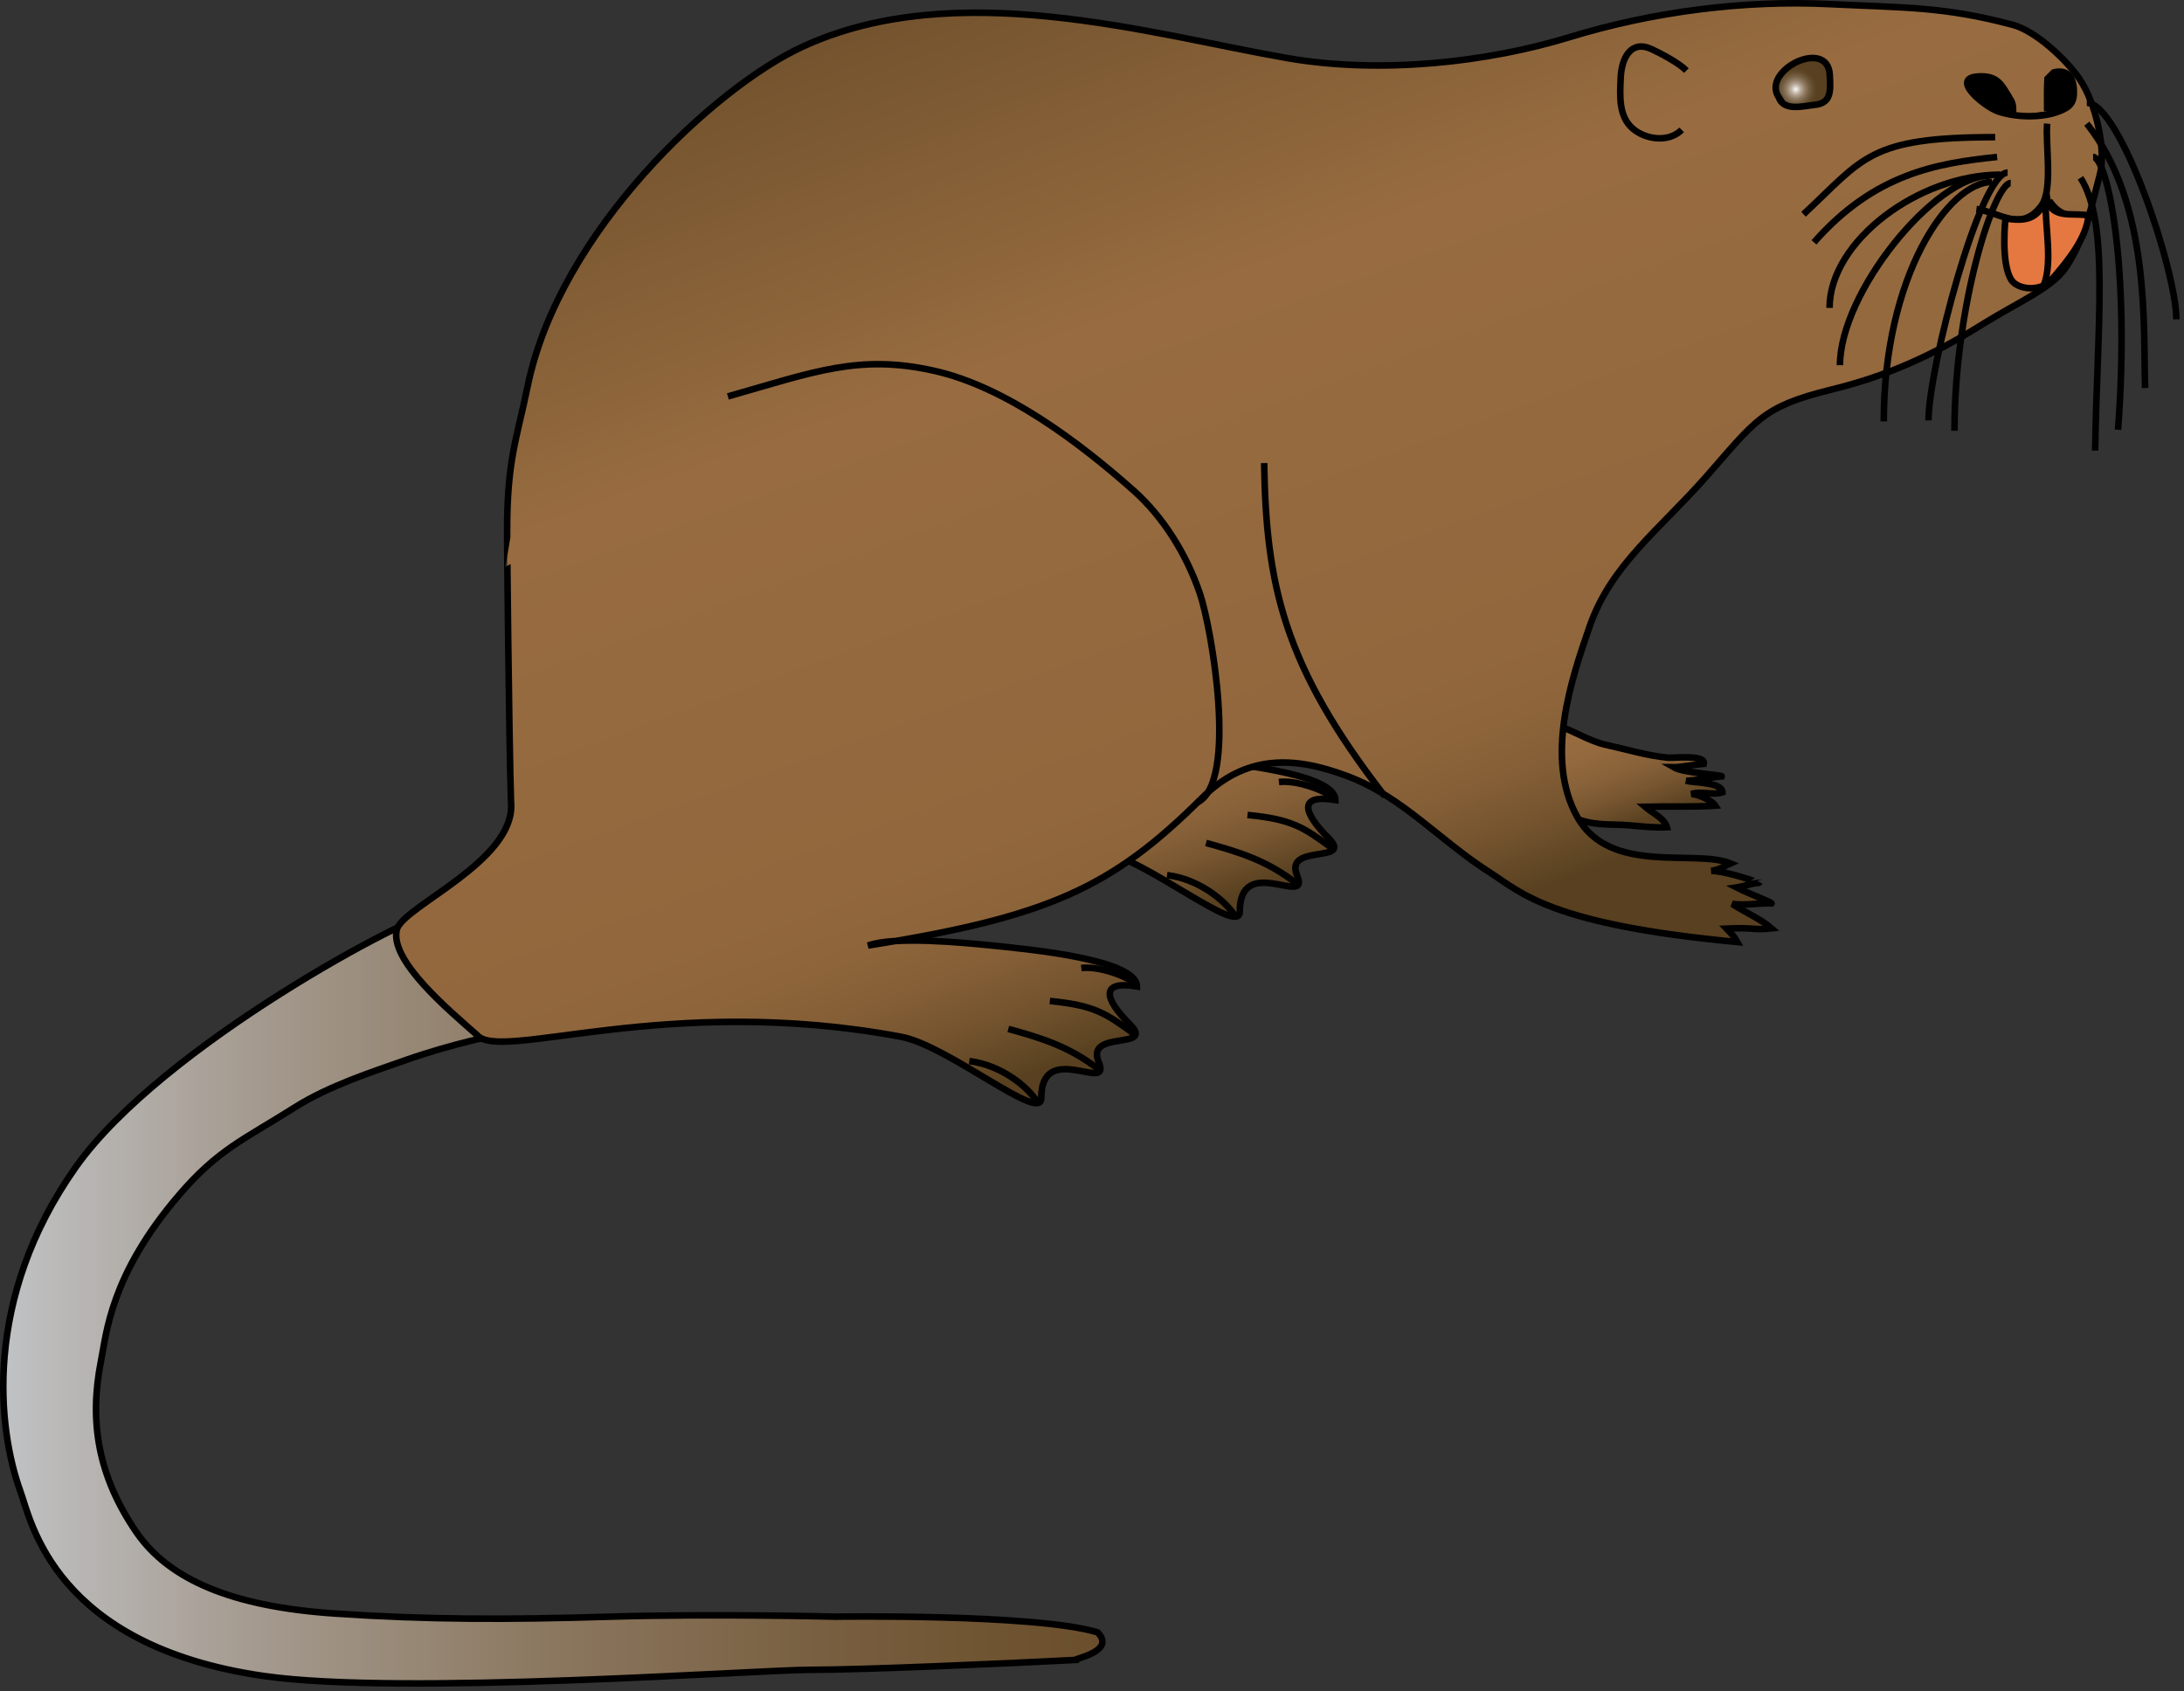 
        <svg xmlns:rdf="http://www.w3.org/1999/02/22-rdf-syntax-ns#" xmlns="http://www.w3.org/2000/svg" xmlns:cc="http://creativecommons.org/ns#" xmlns:xlink="http://www.w3.org/1999/xlink" xmlns:dc="http://purl.org/dc/elements/1.1/" x="0px" y="0px" width="501" height="388" viewBox="0 0 501 388" xml:space="preserve">
            <rect x="0" y="0" width="501" height="388" fill="#333333" stroke="none"/>
            <title>Myocastor coypus (Nutria)</title>
            <desc xmlns:ian_image_library="https://ian.umces.edu/media-library/">
                <ian_image_library:title>Myocastor coypus (Nutria)</ian_image_library:title>
                <ian_image_library:descr>Illustration of Myocastor coypus (Nutria)</ian_image_library:descr>
                <ian_image_library:scene>
                    <ian_image_library:contains>mammal, nutria, coypu, Chordata, Mammalia, Rodentia, Hystricomorpha, Myocastoridae, Myocastor, coypus</ian_image_library:contains>
                    <ian_image_library:when>2003-09-08</ian_image_library:when>
                </ian_image_library:scene>
            </desc>
            
 <defs></defs>
 <linearGradient id="ian_symbols_75d3d411664ca504f1171e758cd43028" y2="160.84" gradientUnits="userSpaceOnUse" x2="369.83" y1="190.45" x1="380.6">
  <stop stop-color="#584020" offset=".101"/>
  <stop stop-color="#634826" offset=".174"/>
  <stop stop-color="#795731" offset=".337"/>
  <stop stop-color="#896239" offset=".509"/>
  <stop stop-color="#94693E" offset=".695"/>
  <stop stop-color="#986C40" offset=".921"/>
 </linearGradient>
 <path stroke="#000" stroke-width="1.506" d="m360.63 187.36c3.062 1.605 6.647 1.813 10.042 1.844 3.932.058 7.783.806 11.715.592-.591-2.099-3.422-3.299-5.041-4.711 5.294-.119 10.831.099 16.145-.238-.803-1.252-3.919-2.579-5.49-2.674 2.014-.721 4.912.354 7.137-.395-.123-2.388-6.688-2.136-8.341-2.646 1.81.034 6.361-.915 8.164-1.024.088-.327-8.763-.745-11.028-2.062 1.333.021 5.599-.742 6.905-.81.523-2.157-6.885-1.282-8.225-1.401-4.674-.418-9.362-1.885-13.913-2.868-4.613-.979-8.497-3.912-13.009-4.98l4.95 21.37z" fill="url(#ian_symbols_75d3d411664ca504f1171e758cd43028)"/>
 <linearGradient id="ian_symbols_bb2ea2906f1834d455515cd9dccf910b" y2="164.78" gradientUnits="userSpaceOnUse" x2="270.42" y1="209.23" x1="286.6">
  <stop stop-color="#584020" offset=".101"/>
  <stop stop-color="#634826" offset=".174"/>
  <stop stop-color="#795731" offset=".337"/>
  <stop stop-color="#896239" offset=".509"/>
  <stop stop-color="#94693E" offset=".695"/>
  <stop stop-color="#986C40" offset=".921"/>
 </linearGradient>
 <path stroke="#000" stroke-width="1.506" d="m252.24 195.11c10.77 2.031 32.153 19.815 32.153 14.083 0-13.617 16.321-.837 13.164-8.313-3.136-7.453 13.172-2.64 7.164-8.627-6.007-5.997-6.837-10.083 1.612-8.705-.04-6.154-24.41-8.484-33.166-9.382-7.048-.711-22.54-2.174-28.533 0" fill="url(#ian_symbols_bb2ea2906f1834d455515cd9dccf910b)"/>
 <linearGradient id="ian_symbols_ff4cf4ad153a24048d32f6e67e170e91" y2="297.81" gradientUnits="userSpaceOnUse" x2="252.89" y1="297.81" x1=".753">
  <stop stop-color="#C0C2C4" offset="0"/>
  <stop stop-color="#A59B90" offset=".222"/>
  <stop stop-color="#8B775F" offset=".499"/>
  <stop stop-color="#796042" offset=".73"/>
  <stop stop-color="#6F5431" offset=".904"/>
  <stop stop-color="#6B4F2C" offset="1"/>
 </linearGradient>
 <path stroke="#000" stroke-width="1.506" d="m99.887 209.37c-4.677-.119-62.662 30.356-82.487 58.384-21.417 30.264-17.903 60.168-12.702 74.469 2.415 6.65 7.688 35.395 55.886 42.317 31.595 4.538 113.25-1.432 125.25-1.425 12.13 0 45.14-1.446 60.802-2.263-.054-.326 9.43-2.037 5.137-6.341-14.349-4.303-60.217-3.589-60.217-3.589s-27.948-.714-51.59 0c-23.709.718-41.562.718-63.068-.714-23.607-1.578-38.176-7.756-45.684-18.768-8.654-12.691-10.844-25.21-8.031-39.286 1.231-6.112 2.119-19.587 17.886-37.973 8.98-10.48 14.878-12.726 26.479-20.066 7.919-5.028 18.097-8.273 25.118-10.756 24.363-8.593 32.793-4.797 22.748-14.825-10.03-10.04-15.523-19.17-15.523-19.17z" fill="url(#ian_symbols_ff4cf4ad153a24048d32f6e67e170e91)"/>
 <linearGradient id="ian_symbols_da266a450f7ec10465c8caa46aa158de" y2="-9.308" gradientUnits="userSpaceOnUse" x2="238.35" y1="241.24" x1="329.54">
  <stop stop-color="#584020" offset=".101"/>
  <stop stop-color="#5E4523" offset=".113"/>
  <stop stop-color="#73532E" offset=".155"/>
  <stop stop-color="#845E36" offset=".201"/>
  <stop stop-color="#8E653B" offset=".249"/>
  <stop stop-color="#92673D" offset=".309"/>
  <stop stop-color="#986C40" offset=".685"/>
  <stop stop-color="#73532E" offset="1"/>
 </linearGradient>
 <path stroke="#000" stroke-width="1.506" d="m117.27 184.59c.425 13.032-24.176 23.132-26.173 28.458-2.154 7.171 12.375 19.124 18.318 24.407 5.245 6.33 43.542-9.671 97.315.422 10.743 2.018 32.125 19.821 32.125 14.097 0-13.634 16.321-.854 13.185-8.317-3.15-7.463 13.151-2.643 7.157-8.637-6.007-5.983-6.837-10.076 1.606-8.705-.027-6.146-24.404-8.483-33.153-9.372-7.048-.714-22.533-2.19-28.526 0 41.174-6.535 55.91-13.232 76.518-33.775 9.878-9.834 20.675-9.953 33.636-5.027 12.491 4.745 21.05 14.743 32.329 21.927 7.279 4.636 13.723 12.001 56.911 16.066-.857-1.5-.892-1.412-2.47-3.085 6.64-.319 5.973.422 10.348-.051-2.416-2.116-5.926-3.562-9.028-5.616 2.952.439 6.116-.252 9.021-.112.197-.214-5.204-2.208-8.021-3.653 1.504-.225 3.327-.929 5.178-1.079 0 .01-7.32-2.677-10.98-2.721 2.299-.398 3.088-1.184 4.381-1.735-8.082-3.32-27.622 2.796-35.126-10.634-7.49-13.396-1.408-31.513 2.845-43.772 4.912-14.053 15.838-21.999 26.669-34.249 11.368-12.92 12.831-16.124 28.553-19.988 12.899-3.146 23.214-7.729 35.188-15.226 7.613-4.756 15.662-8.12 18.846-12.875 4.225-6.286 5.905-14.117 7.796-21.373 1.389-5.33-.714-16.028-4.734-21.917-3.055-4.463-10.042-10.957-15.253-12.348-15.94-4.239-24.826-3.906-41.861-4.746-19.921-.993-40.834 1.745-59.944 7.603-18.274 5.599-42.82 8.565-64.714 4.756-31.152-5.416-75.735-18.907-111.09-2.606-20.131 9.273-55.747 42.378-63.057 77.776-2.602 12.593-4.739 17.134-4.739 33.313-.04-.03.42 47.35.91 62.77z" fill="url(#ian_symbols_da266a450f7ec10465c8caa46aa158de)"/>
 <path stroke="#000" stroke-width="1.506" d="m222.36 243.45c7.463.949 13.382 5.95 15.478 9.212" fill="none"/>
 <path stroke="#000" stroke-width="1.506" d="m260.34 225.57c-2.878-2.072-8.715-3.939-12.301-3.463" fill="none"/>
 <path stroke="#000" stroke-width="1.506" d="m252.09 245.38c-6.878-5.316-13.26-7.235-20.792-9.313" fill="none"/>
 <path stroke="#000" stroke-width="1.506" d="m240.83 229.66c10.314 1.034 12.722 2.752 19.709 7.817" fill="none"/>
 <path stroke="#000" stroke-width="1.506" d="m166.97 90.958c19.832-5.651 30.132-9.747 47.317-5.889 16.39 3.671 33.282 16.407 45.699 27.429 6.919 6.146 12.191 14.719 15.232 23.573 2.803 8.188 8.756 43.341-.463 47.978" fill="none"/>
 <path stroke="#000" stroke-width="1.506" d="m453.38 47.961c5.319.745 10.382 5.449 14.939-.827 2.667-3.67.851-14.195 1.293-18.767" fill="none"/>
 <path stroke="#000" stroke-width="1.506" d="m470.09 46.053c2.224 3.16 4.279 3.796 10.056 3.82" fill="none"/>
 <path stroke="#000" stroke-width="1.506" d="m461.38 64.2c1.483 2.334 6.756 2.796 9.198 0 4.062-4.656 8.008-9.67 8.519-14.729-3.246-.861-8.695 1.188-9.546-4.249-2.027 5.437-5.211 5.525-9.504 4.909 0 0-1.13 10.199 1.33 14.069z" fill="#E47840"/>
 <path stroke="#000" stroke-width="1.506" d="m469.26 47.001c0 5.643 1.523 13.277-.361 18.268" fill="none"/>
 <path stroke="#000" stroke-width="1.506" d="m469.61 25.51c0-2.479-.082-5.014.082-7.473.38-.388 1.026-1.035 1.428-1.426 3.131-.772 4.443 1.103 4.6 3.885.177 3.116-.878 4.035-3.225 4.99-4.123 1.67-10.063 1.436-14.056.112-3.171-1.061-11.294-7.681-4.613-8.059 4.396-.262 5.327 1.963 6.838 4.381 1.108 1.766 1.238 2.078 1.068 4.657"/>
 <path stroke="#000" stroke-width="1.506" d="m386.85 16.192c-1.688-1.724-5.708-3.861-7.981-4.915-4.734-2.202-6.844 2.034-7.075 6.34-.211 4.399-.53 9.086 2.783 11.913 2.816 2.418 8.089 3.323 11.198.271" fill="none"/>
 <radialGradient id="ian_symbols_5bcc5269ef5f1e744103fb38c76d5950" gradientUnits="userSpaceOnUse" cy="20.487" cx="411.94" r="4.97">
  <stop stop-color="#fff" offset=".006"/>
  <stop stop-color="#F0EDEA" offset=".033"/>
  <stop stop-color="#B8AA99" offset=".236"/>
  <stop stop-color="#917D65" offset=".429"/>
  <stop stop-color="#766045" offset=".607"/>
  <stop stop-color="#654E30" offset=".767"/>
  <stop stop-color="#5B4424" offset=".904"/>
  <stop stop-color="#584020" offset="1"/>
 </radialGradient>
 <path stroke="#000" stroke-width="1.506" d="m408 22.285c1.184 3.32 5.511 2.062 8.232 1.779 3.932-.388 3.693-3.205 3.511-6.882-.45-8.602-15.76-1.068-11.74 5.103z" fill="url(#ian_symbols_5bcc5269ef5f1e744103fb38c76d5950)"/>
 <path stroke="#000" stroke-width="1.506" d="m289.99 106.24c.47 27.717 4.286 46.352 27.704 76.45" fill="none"/>
 <path stroke="#000" stroke-width="1.506" d="m413.72 49.161c13.858-12.913 14.906-17.688 43.963-17.688" fill="none"/>
 <path stroke="#000" stroke-width="1.506" d="m416.12 55.607c13.845-15.763 28.18-18.158 42.011-19.596" fill="none"/>
 <path stroke="#000" stroke-width="1.506" d="m419.69 70.653c0-15.314 20.437-30.584 39.194-30.584" fill="none"/>
 <path stroke="#000" stroke-width="1.506" d="m422.08 83.788c0-16.628 21.723-43.47 34.404-43.47" fill="none"/>
 <path stroke="#000" stroke-width="1.506" d="m442.39 96.448c0-11.882 11.811-56.855 18.152-56.855" fill="none"/>
 <path stroke="#000" stroke-width="1.506" d="m432.13 96.687c0-33.272 14.804-54.934 24.818-54.934" fill="none"/>
 <path stroke="#000" stroke-width="1.506" d="m448.35 98.843c0-29.05 9.205-56.855 12.899-56.855" fill="none"/>
 <path stroke="#000" stroke-width="1.506" d="m477.26 40.79c6.693 10.515 3.83 33.446 3.354 62.591" fill="none"/>
 <path stroke="#000" stroke-width="1.506" d="m485.87 98.598c2.872-38.225-2.571-62.587-5.721-62.587" fill="none"/>
 <path stroke="#000" stroke-width="1.506" d="m492.08 89.04c-.477-13.373 1.429-42.039-13.376-60.673" fill="none"/>
 <path stroke="#000" stroke-width="1.506" d="m499.25 73.273c0-11.083-12.885-49.685-20.546-49.685" fill="none"/>
 <path stroke="#000" stroke-width="1.506" d="m267.72 200.78c7.456.949 13.361 5.942 15.478 9.211" fill="none"/>
 <path stroke="#000" stroke-width="1.506" d="m305.68 182.9c-2.878-2.072-8.702-3.929-12.301-3.477" fill="none"/>
 <path stroke="#000" stroke-width="1.506" d="m297.44 202.71c-6.878-5.324-13.26-7.235-20.791-9.307" fill="none"/>
 <path stroke="#000" stroke-width="1.506" d="m286.17 186.98c10.321 1.024 12.709 2.752 19.696 7.817" fill="none"/>
</svg>
